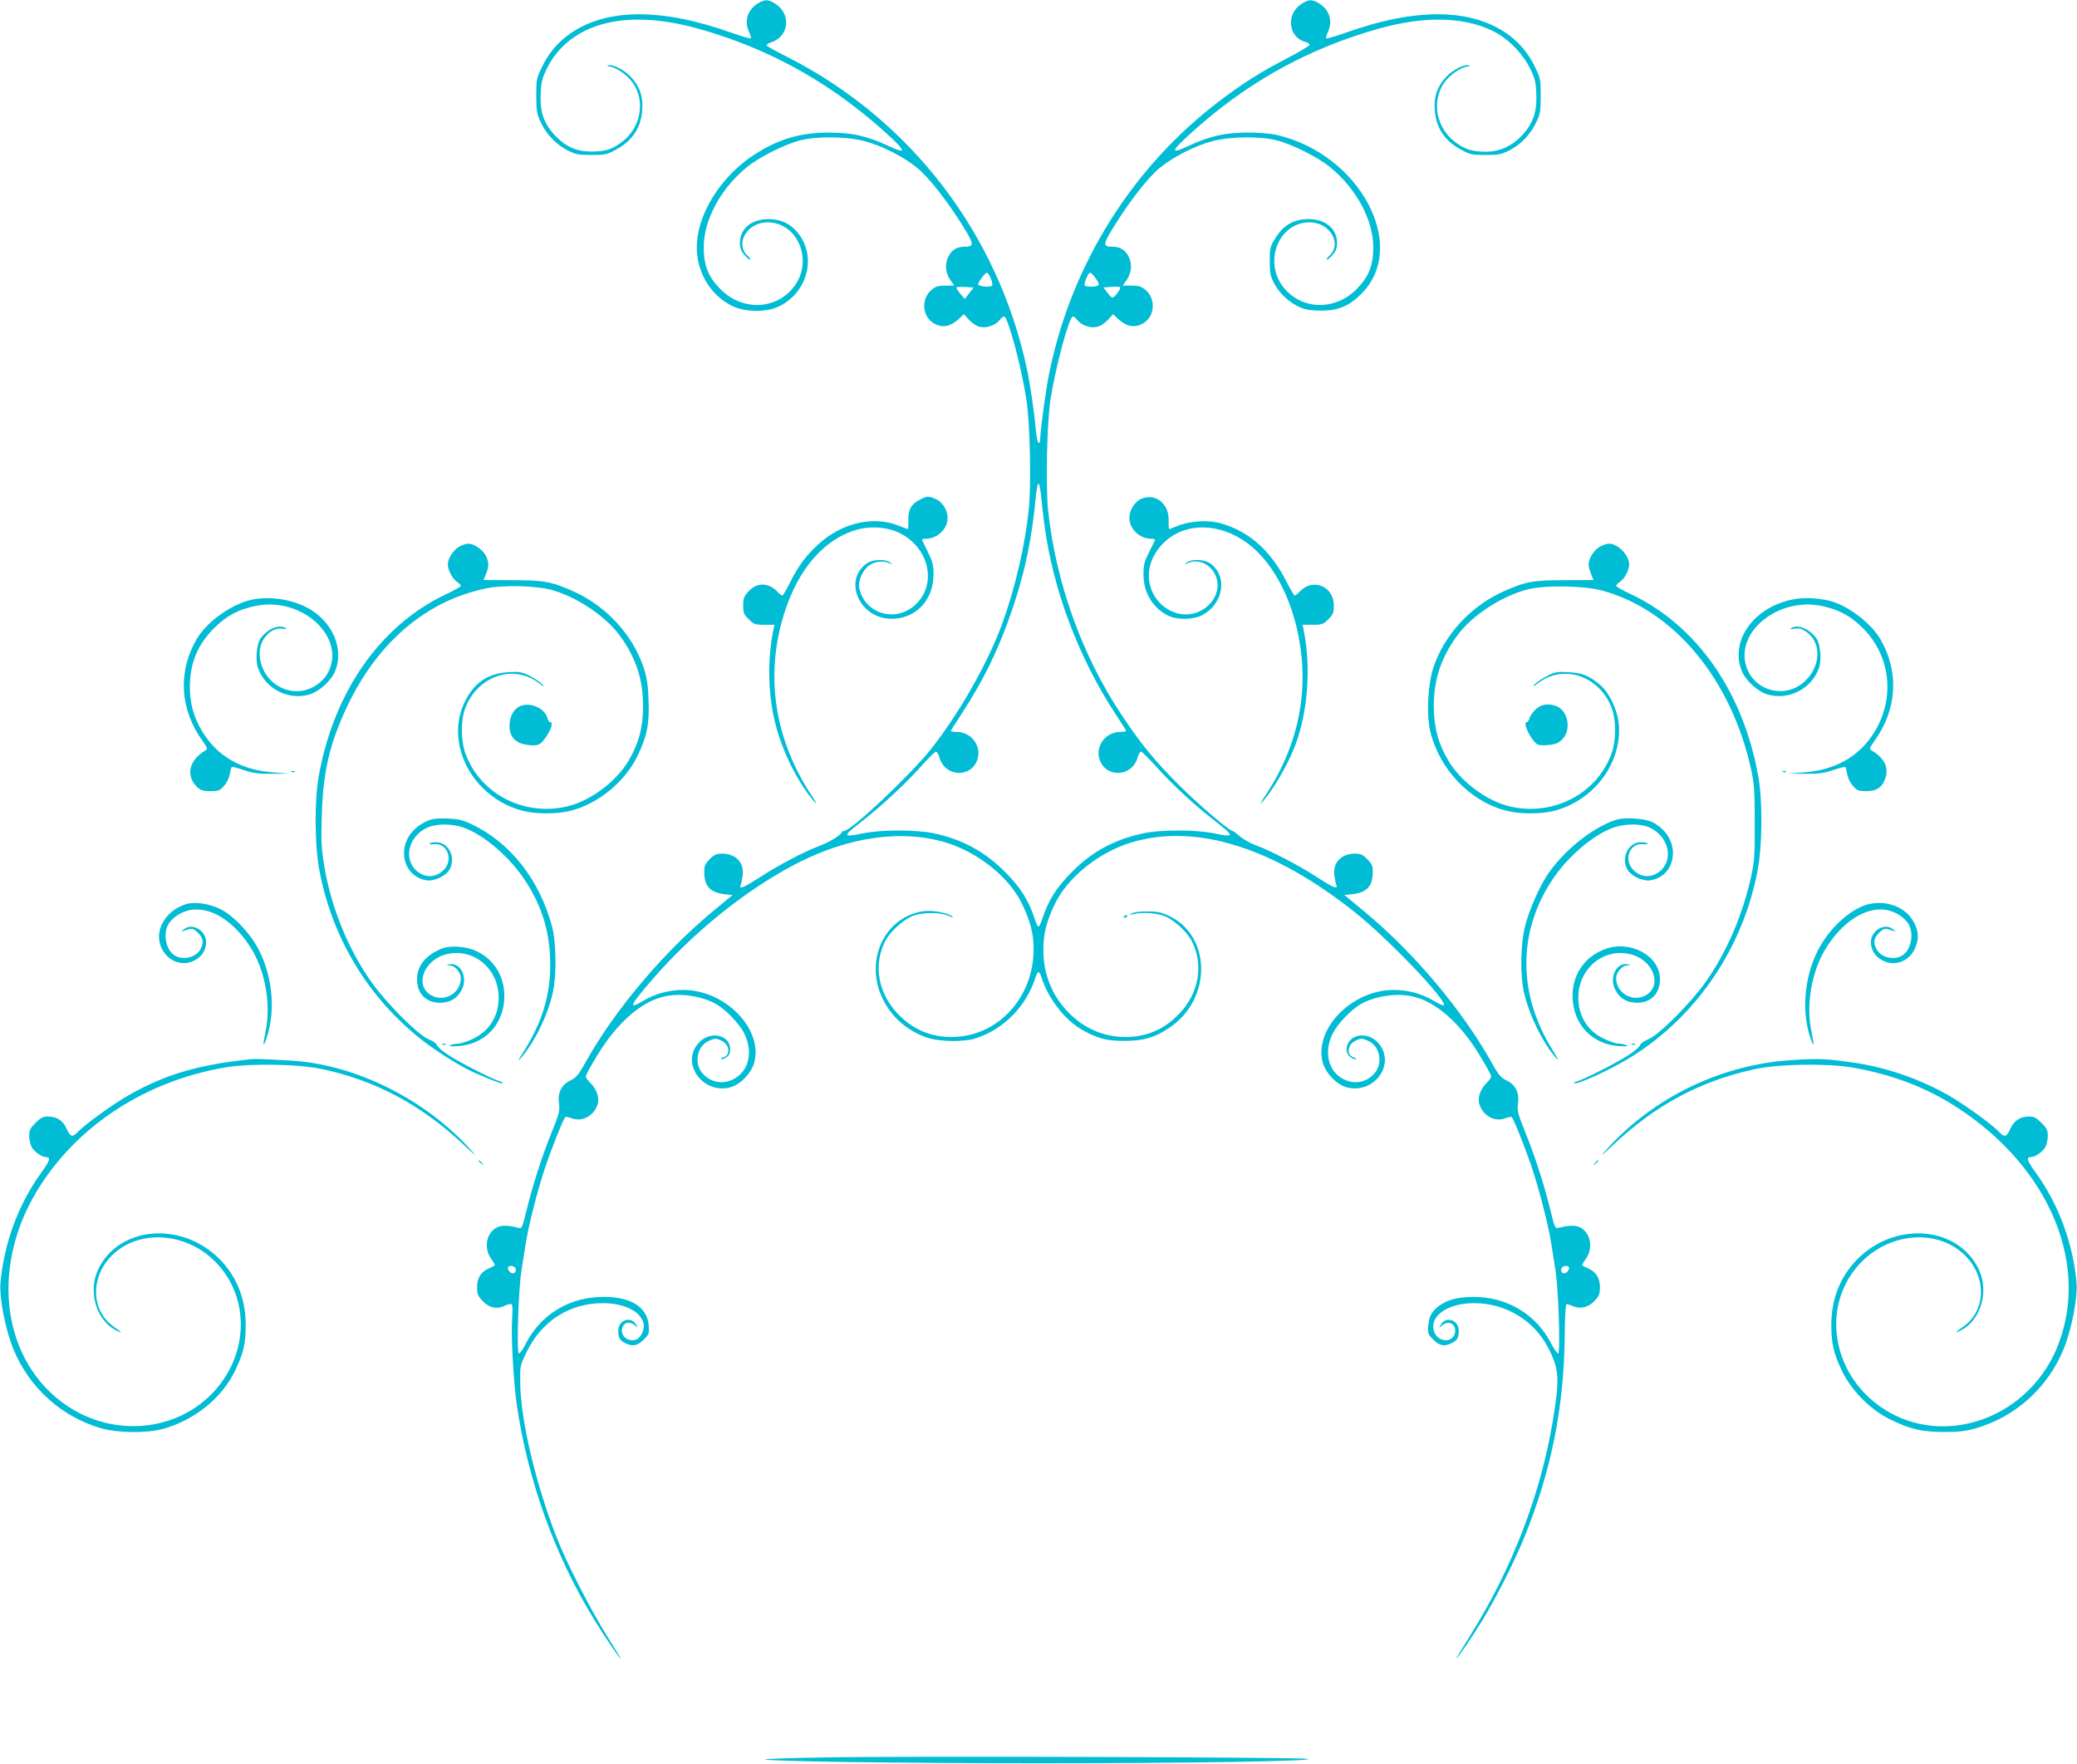 <?xml version="1.0" standalone="no"?>
<!DOCTYPE svg PUBLIC "-//W3C//DTD SVG 20010904//EN"
 "http://www.w3.org/TR/2001/REC-SVG-20010904/DTD/svg10.dtd">
<svg version="1.0" xmlns="http://www.w3.org/2000/svg"
 width="1280pt" height="1087pt" viewBox="0 0 1280 1087"
 preserveAspectRatio="xMidYMid meet">
<g transform="translate(0,1087) scale(0.1,-0.1)"
fill="#00bcd4" stroke="none">
<path d="M4672 10850 c-65 -40 -87 -109 -56 -176 9 -19 14 -37 11 -40 -3 -3
-51 10 -107 30 -230 82 -417 119 -590 118 -275 -1 -487 -116 -586 -317 -38
-77 -39 -82 -39 -184 0 -94 3 -113 27 -163 35 -76 95 -138 165 -174 51 -26 68
-29 148 -29 84 0 95 2 153 34 100 54 152 134 160 243 6 84 -15 144 -70 204
-39 43 -115 81 -140 71 -8 -4 -7 -6 5 -6 32 -2 93 -39 129 -79 98 -108 78
-286 -43 -382 -63 -50 -108 -64 -194 -64 -92 0 -158 29 -223 98 -70 73 -95
145 -90 257 3 74 8 95 40 160 89 179 273 286 514 297 172 7 343 -24 585 -107
383 -132 724 -340 1032 -630 81 -77 74 -88 -28 -40 -129 60 -219 81 -360 82
-183 1 -320 -40 -471 -139 -232 -153 -379 -422 -345 -633 21 -132 104 -246
219 -299 75 -35 201 -37 274 -4 186 83 246 315 121 462 -47 55 -102 79 -176
80 -106 0 -177 -59 -177 -147 0 -30 7 -50 26 -72 14 -17 31 -31 36 -31 6 0 0
11 -14 23 -81 75 -4 206 120 207 195 1 291 -250 156 -408 -114 -134 -315 -135
-445 -3 -74 75 -102 145 -102 256 -1 168 104 363 266 495 74 61 235 142 332
166 101 25 284 23 390 -5 109 -28 246 -98 328 -166 73 -60 182 -200 280 -356
71 -114 72 -129 14 -129 -49 0 -81 -19 -102 -60 -23 -44 -19 -100 10 -143 l26
-37 -55 0 c-44 0 -60 -5 -85 -26 -68 -57 -58 -169 20 -210 52 -26 98 -16 152
34 l27 26 33 -36 c18 -19 47 -39 65 -42 41 -10 96 9 121 40 10 13 23 24 29 24
23 0 105 -303 137 -510 23 -140 31 -522 15 -677 -23 -227 -84 -488 -165 -710
-91 -246 -269 -558 -441 -773 -128 -160 -489 -500 -532 -500 -6 0 -12 -4 -14
-8 -8 -20 -79 -63 -142 -86 -93 -35 -250 -118 -367 -194 -100 -64 -126 -75
-114 -44 4 9 9 35 12 58 10 79 -43 134 -128 134 -33 0 -47 -6 -75 -34 -29 -29
-34 -41 -34 -80 0 -86 37 -126 125 -136 l50 -5 -120 -99 c-308 -255 -608 -611
-790 -938 -39 -71 -54 -88 -90 -106 -56 -27 -79 -75 -70 -142 6 -44 1 -62 -43
-172 -62 -152 -121 -337 -157 -486 -28 -113 -28 -114 -54 -107 -63 16 -99 16
-130 1 -63 -33 -81 -124 -36 -190 14 -20 25 -39 25 -41 0 -3 -15 -11 -33 -19
-52 -21 -77 -60 -77 -117 0 -42 5 -55 33 -84 39 -44 90 -55 137 -31 18 8 37
13 43 9 6 -4 7 -38 3 -92 -7 -104 8 -383 29 -529 69 -470 237 -934 480 -1327
65 -106 153 -235 160 -235 2 0 -36 62 -83 137 -102 163 -251 453 -311 608
-130 332 -223 726 -225 956 -1 105 -1 105 42 193 93 188 264 296 467 296 131
0 232 -50 251 -124 9 -39 -18 -94 -51 -102 -56 -14 -101 37 -75 85 13 26 46
27 74 4 20 -18 20 -18 5 7 -33 52 -109 25 -109 -39 0 -43 9 -60 41 -76 46 -24
77 -19 116 20 33 33 35 39 31 88 -10 122 -127 186 -318 174 -191 -11 -355
-119 -441 -289 -16 -32 -34 -58 -41 -58 -16 0 -3 409 17 520 8 47 19 117 25
156 15 104 73 331 121 474 38 113 110 294 123 307 2 3 20 -1 40 -8 68 -25 142
19 161 94 9 36 -10 88 -45 122 -17 16 -30 35 -30 42 0 8 32 66 71 130 120 198
269 330 410 362 96 23 220 6 311 -40 64 -32 154 -125 185 -188 56 -113 28
-233 -67 -281 -69 -35 -143 -20 -193 39 -50 60 -31 163 37 195 42 20 50 20 86
1 47 -24 52 -87 9 -100 -11 -4 -18 -9 -15 -12 3 -3 17 2 31 11 19 12 25 25 25
51 0 87 -119 115 -189 44 -123 -122 16 -325 190 -279 63 17 132 90 149 158 49
207 -184 442 -439 442 -88 0 -172 -23 -245 -66 -97 -58 -88 -34 53 129 252
291 573 550 881 711 326 170 656 217 930 134 199 -61 389 -213 469 -378 51
-107 71 -184 71 -280 -1 -301 -224 -540 -506 -540 -131 0 -241 48 -332 144
-121 127 -151 301 -77 446 29 57 102 125 163 153 59 26 169 28 227 4 30 -13
35 -13 21 -2 -28 21 -122 38 -175 30 -240 -34 -366 -304 -251 -540 54 -111
146 -193 268 -237 78 -28 234 -31 312 -4 169 57 304 196 360 369 6 20 15 37
20 37 5 0 14 -17 20 -37 41 -128 145 -261 251 -320 93 -53 153 -68 264 -67
115 1 182 21 270 80 265 175 263 569 -4 692 -45 21 -71 26 -131 26 -42 0 -84
-5 -95 -12 -18 -11 -16 -11 10 -5 55 14 148 7 197 -14 61 -28 134 -96 163
-153 74 -145 44 -319 -77 -446 -91 -96 -201 -144 -332 -144 -134 0 -258 54
-354 154 -100 104 -152 234 -152 383 0 99 19 175 71 283 80 165 270 317 469
378 398 121 877 -28 1383 -432 211 -169 570 -546 545 -572 -3 -2 -32 11 -64
30 -73 43 -157 66 -245 66 -255 0 -488 -235 -439 -442 17 -68 86 -141 149
-158 102 -27 204 31 231 130 28 106 -66 211 -165 186 -65 -16 -90 -99 -40
-132 14 -9 28 -14 31 -11 3 3 -4 8 -15 12 -43 13 -38 76 9 100 36 19 44 19 86
-1 68 -32 87 -135 37 -195 -50 -59 -124 -74 -193 -39 -95 48 -123 168 -67 281
31 63 121 156 185 188 91 46 215 63 311 40 141 -32 290 -164 410 -362 39 -64
71 -122 71 -130 0 -7 -13 -26 -30 -42 -35 -34 -54 -86 -45 -122 19 -75 93
-119 161 -94 20 7 38 11 40 8 13 -13 85 -194 123 -307 48 -143 106 -370 121
-474 6 -39 17 -109 25 -156 19 -109 33 -520 17 -520 -6 0 -27 30 -46 68 -87
164 -249 268 -436 279 -102 6 -183 -9 -236 -43 -56 -37 -77 -70 -82 -131 -4
-49 -2 -55 31 -88 39 -39 70 -44 116 -20 32 16 41 33 41 76 0 64 -76 91 -109
39 -15 -25 -15 -25 5 -8 43 37 93 7 80 -48 -15 -57 -96 -56 -123 0 -46 98 69
186 242 186 193 0 369 -106 456 -275 68 -133 72 -188 28 -454 -75 -451 -253
-913 -511 -1323 -47 -76 -85 -138 -83 -138 7 0 95 129 160 235 82 133 197 360
258 510 167 409 247 808 250 1250 1 119 6 190 12 189 6 0 24 -6 40 -13 46 -19
95 -7 133 34 27 29 32 42 32 84 0 57 -25 96 -77 117 -18 8 -33 16 -33 19 0 2
11 21 25 41 45 66 27 157 -36 190 -31 15 -67 15 -130 -1 -26 -7 -26 -6 -54
107 -36 149 -95 334 -157 486 -44 110 -49 128 -43 172 9 67 -14 115 -70 142
-36 18 -51 35 -90 106 -182 327 -482 683 -790 938 l-120 99 50 5 c88 10 125
50 125 136 0 39 -5 51 -34 80 -28 28 -42 34 -75 34 -85 0 -138 -55 -128 -134
3 -23 8 -49 12 -58 13 -31 -16 -20 -120 48 -115 74 -282 161 -372 194 -34 12
-80 38 -102 56 -21 19 -42 34 -46 34 -19 0 -214 167 -331 284 -152 153 -233
252 -352 431 -244 366 -405 815 -453 1261 -15 149 -7 544 15 684 32 202 115
510 138 510 6 0 19 -11 29 -24 25 -31 80 -50 121 -40 18 3 47 23 65 42 l33 36
27 -26 c54 -50 100 -60 152 -34 78 41 88 153 20 210 -25 21 -41 26 -85 26
l-55 0 26 37 c29 43 33 99 10 143 -21 41 -53 60 -102 60 -58 0 -57 15 15 129
97 156 206 296 279 356 82 68 219 138 328 166 106 28 289 30 390 5 97 -24 258
-105 332 -166 162 -132 267 -327 266 -495 0 -111 -28 -181 -102 -256 -130
-132 -331 -131 -445 3 -135 158 -39 409 156 408 124 -1 201 -132 120 -207 -14
-12 -20 -23 -14 -23 5 0 22 14 36 31 19 22 26 42 26 72 0 87 -71 147 -175 147
-95 0 -160 -39 -213 -130 -24 -39 -27 -56 -27 -130 0 -72 4 -92 27 -136 32
-61 93 -118 156 -146 36 -16 68 -22 132 -22 106 -1 175 28 250 104 292 291 -6
855 -515 977 -47 11 -110 16 -190 16 -141 -1 -231 -22 -360 -82 -102 -48 -109
-37 -27 40 307 290 648 498 1031 630 242 83 413 114 585 107 121 -6 230 -35
316 -85 79 -46 157 -130 198 -212 32 -65 37 -86 40 -160 5 -109 -21 -183 -86
-253 -65 -69 -139 -103 -227 -103 -87 1 -131 16 -194 65 -121 96 -141 274 -43
382 36 40 97 77 129 79 12 0 13 2 5 6 -25 10 -101 -28 -140 -71 -55 -60 -76
-120 -70 -204 8 -109 60 -189 160 -243 58 -32 69 -34 153 -34 80 0 97 3 148
29 70 36 130 98 165 174 24 50 27 69 27 163 0 102 -1 107 -39 184 -99 201
-311 316 -586 317 -173 1 -360 -36 -590 -118 -56 -20 -104 -33 -107 -30 -3 3
2 21 11 40 31 67 9 136 -56 176 -44 26 -65 25 -113 -8 -91 -63 -74 -203 29
-230 14 -4 27 -11 28 -17 2 -5 -59 -42 -134 -81 -168 -87 -269 -151 -413 -259
-545 -410 -924 -1014 -1060 -1690 -21 -104 -55 -357 -55 -407 0 -10 -4 -18 -9
-18 -5 0 -12 30 -16 68 -12 132 -37 298 -57 392 -179 832 -716 1531 -1470
1916 -70 35 -129 68 -133 73 -3 5 10 15 30 21 105 35 122 168 30 232 -48 33
-69 34 -113 8z m1434 -1695 c8 -20 12 -40 9 -44 -8 -14 -90 -6 -87 8 4 18 44
71 54 71 5 0 16 -16 24 -35z m642 6 c34 -46 32 -54 -15 -57 -24 -1 -45 2 -48
7 -7 11 21 79 33 79 4 0 18 -13 30 -29z m-775 -98 l-27 -35 -28 32 c-15 18
-26 36 -24 39 2 3 27 4 55 3 l51 -4 -27 -35z m917 7 c-31 -43 -35 -43 -64 -5
l-26 34 47 3 c64 4 67 2 43 -32z m-475 -1247 c3 -38 13 -120 21 -183 52 -401
212 -826 440 -1172 35 -53 64 -99 64 -102 0 -3 -16 -6 -35 -6 -100 0 -165
-103 -121 -189 51 -98 197 -79 226 30 7 23 16 39 24 37 6 -2 51 -47 99 -100
99 -110 230 -231 360 -331 118 -93 117 -98 -18 -71 -111 22 -316 22 -425 0
-180 -38 -319 -112 -445 -240 -94 -94 -144 -174 -180 -283 -9 -29 -20 -53 -25
-53 -5 0 -16 24 -25 53 -36 109 -86 189 -180 283 -125 126 -264 202 -440 239
-105 23 -321 23 -430 1 -135 -27 -136 -22 -17 70 126 99 270 232 364 337 45
51 88 93 95 95 7 2 16 -14 23 -37 29 -109 175 -128 226 -30 44 86 -21 189
-121 189 -19 0 -35 3 -35 6 0 3 29 49 64 102 139 212 238 416 321 667 76 229
114 415 140 688 4 37 10 67 15 67 5 0 11 -30 15 -67z m-3238 -4769 c9 -23 -13
-40 -32 -24 -8 7 -15 19 -15 26 0 19 39 18 47 -2z m6493 2 c0 -7 -7 -19 -15
-26 -19 -16 -41 1 -32 24 8 20 47 21 47 2z"/>
<path d="M5671 7792 c-55 -27 -75 -62 -73 -127 1 -30 -1 -55 -3 -55 -2 0 -28
9 -57 21 -158 63 -352 17 -497 -117 -76 -70 -120 -130 -172 -233 -22 -44 -44
-81 -48 -81 -4 0 -18 11 -30 24 -55 58 -129 58 -180 0 -26 -29 -31 -43 -31
-85 0 -45 4 -55 34 -85 31 -31 39 -34 96 -34 l63 0 -7 -32 c-38 -184 -33 -403
13 -580 43 -171 143 -370 240 -478 20 -23 13 -6 -23 47 -213 326 -276 695
-180 1055 79 297 237 498 445 568 89 31 203 25 282 -14 180 -88 233 -308 105
-436 -121 -121 -318 -67 -353 97 -9 45 24 117 67 143 36 22 87 26 121 9 21
-10 21 -10 3 5 -28 22 -104 20 -140 -3 -155 -102 -50 -345 149 -344 150 0 259
117 258 275 0 57 -6 79 -34 135 -19 38 -35 71 -37 76 -2 4 8 7 22 7 73 0 136
60 136 130 0 47 -33 98 -75 116 -44 18 -53 18 -94 -4z"/>
<path d="M7033 7796 c-41 -18 -73 -70 -73 -116 0 -70 63 -130 136 -130 14 0
24 -3 22 -7 -1 -5 -18 -38 -37 -76 -28 -56 -34 -78 -34 -135 -1 -116 62 -217
162 -260 53 -22 147 -20 197 6 137 71 163 247 48 323 -36 23 -112 25 -140 3
-18 -15 -18 -15 3 -5 63 31 143 -3 174 -75 32 -72 2 -158 -73 -207 -145 -94
-338 25 -338 208 0 64 27 130 76 184 120 134 324 148 501 35 149 -95 269 -285
329 -521 92 -365 30 -722 -182 -1046 -36 -53 -43 -70 -23 -47 66 74 153 224
199 342 80 206 101 486 54 716 l-6 32 62 0 c57 0 65 3 96 34 30 30 34 40 34
85 0 119 -129 172 -211 85 -12 -13 -26 -24 -30 -24 -4 0 -26 37 -48 81 -98
194 -230 313 -406 364 -74 22 -188 16 -263 -14 -29 -12 -55 -21 -57 -21 -2 0
-4 24 -3 54 3 103 -83 170 -169 132z"/>
<path d="M2831 7502 c-37 -20 -71 -73 -71 -110 0 -35 28 -88 56 -107 13 -8 24
-20 24 -25 0 -5 -42 -29 -94 -53 -404 -192 -690 -602 -782 -1122 -27 -150 -25
-423 4 -577 79 -420 303 -790 637 -1050 94 -73 237 -162 321 -199 100 -44 168
-69 173 -64 3 3 -6 9 -19 12 -41 11 -239 112 -312 159 -39 25 -72 53 -75 63
-3 11 -24 26 -51 37 -62 23 -262 223 -354 354 -141 199 -246 456 -288 705 -19
114 -22 154 -17 320 8 272 49 448 161 681 188 392 489 645 855 719 101 21 303
16 396 -9 156 -42 333 -160 422 -279 102 -138 147 -274 146 -442 0 -128 -27
-227 -90 -334 -78 -130 -237 -248 -381 -281 -266 -61 -535 80 -624 328 -29 82
-29 208 1 283 76 194 295 268 450 151 37 -28 41 -30 22 -8 -14 14 -49 38 -78
52 -47 24 -62 26 -131 22 -126 -8 -209 -64 -267 -181 -128 -260 48 -593 356
-673 83 -22 216 -21 299 1 169 44 330 177 408 335 59 122 75 199 69 345 -3 93
-10 138 -30 200 -66 200 -228 378 -429 469 -137 62 -184 71 -381 71 -97 0
-177 1 -177 1 0 1 7 18 15 37 20 48 19 75 -3 116 -19 36 -72 71 -107 71 -11 0
-36 -8 -54 -18z"/>
<path d="M9861 7502 c-37 -20 -71 -73 -71 -110 0 -12 7 -39 15 -59 8 -19 15
-36 15 -37 0 0 -80 -1 -177 -1 -197 0 -244 -9 -381 -71 -201 -91 -363 -269
-429 -469 -34 -106 -43 -285 -19 -390 55 -233 243 -432 466 -490 83 -22 216
-23 299 -1 246 64 419 297 397 536 -8 87 -61 197 -119 243 -67 55 -105 70
-189 75 -69 4 -84 2 -131 -22 -29 -14 -64 -38 -78 -52 -19 -22 -15 -20 22 8
155 117 374 43 450 -151 30 -75 30 -201 1 -283 -89 -248 -358 -389 -624 -328
-144 33 -303 151 -381 281 -63 106 -90 205 -91 334 -1 167 45 304 147 442 90
121 267 237 427 280 101 28 348 25 460 -5 444 -119 800 -546 922 -1105 19 -88
22 -133 22 -327 1 -198 -2 -238 -22 -330 -52 -237 -151 -468 -280 -650 -92
-131 -292 -331 -354 -354 -27 -11 -48 -26 -51 -37 -3 -10 -36 -38 -75 -63 -73
-47 -271 -148 -312 -159 -13 -3 -22 -9 -19 -11 14 -15 236 88 361 167 399 252
681 671 770 1145 29 154 31 427 4 577 -92 520 -378 930 -782 1122 -52 24 -94
48 -94 53 0 5 11 17 24 25 28 19 56 72 56 107 0 57 -69 128 -125 128 -11 0
-36 -8 -54 -18z"/>
<path d="M1575 7179 c-130 -19 -294 -131 -363 -247 -117 -201 -104 -432 35
-626 33 -46 34 -51 18 -61 -101 -59 -122 -157 -49 -226 21 -19 36 -24 81 -24
49 0 58 3 84 33 17 18 31 49 35 72 4 22 9 42 13 44 3 2 38 -7 76 -20 58 -19
88 -23 175 -22 l105 1 -95 7 c-203 14 -351 99 -445 255 -51 86 -75 171 -75
269 0 149 47 263 150 366 75 75 148 114 253 136 293 62 571 -202 443 -420 -32
-54 -97 -96 -162 -104 -135 -15 -254 95 -254 234 0 84 71 161 140 150 24 -4
30 -3 20 4 -39 25 -110 -4 -153 -62 -25 -34 -34 -130 -18 -181 43 -129 185
-204 316 -167 63 18 138 87 162 148 50 130 -11 285 -147 372 -93 59 -227 86
-345 69z"/>
<path d="M11070 7180 c-251 -39 -411 -249 -337 -442 24 -61 99 -130 162 -148
131 -37 273 38 316 167 16 51 7 147 -18 181 -43 58 -114 87 -153 62 -10 -7 -4
-8 20 -4 26 4 44 0 70 -18 94 -63 94 -204 0 -299 -135 -136 -362 -55 -378 135
-16 201 236 373 475 322 105 -22 178 -61 253 -136 170 -170 200 -426 75 -635
-94 -156 -242 -241 -445 -255 l-95 -7 105 -1 c87 -1 117 3 175 22 38 13 73 22
76 20 4 -2 9 -22 13 -44 4 -23 18 -54 35 -72 26 -30 35 -33 84 -33 65 0 100
26 118 86 19 63 -11 120 -86 164 -16 10 -15 15 18 61 139 194 152 425 35 626
-59 100 -203 209 -313 236 -64 16 -145 21 -205 12z"/>
<path d="M3198 6515 c-37 -21 -58 -64 -58 -119 0 -67 38 -107 111 -116 66 -9
82 -1 120 58 29 46 38 82 19 82 -5 0 -12 11 -16 24 -16 65 -115 105 -176 71z"/>
<path d="M9495 6520 c-26 -10 -61 -49 -70 -77 -3 -13 -11 -23 -16 -23 -29 0
29 -118 68 -138 10 -5 42 -6 72 -2 43 5 60 13 83 39 50 56 33 162 -32 196 -32
16 -73 19 -105 5z"/>
<path d="M1798 6113 c7 -3 16 -2 19 1 4 3 -2 6 -13 5 -11 0 -14 -3 -6 -6z"/>
<path d="M10988 6113 c7 -3 16 -2 19 1 4 3 -2 6 -13 5 -11 0 -14 -3 -6 -6z"/>
<path d="M2660 5821 c-104 -34 -170 -115 -170 -208 0 -85 54 -152 135 -167 45
-9 116 22 142 60 47 72 1 174 -78 174 -21 0 -40 -4 -43 -8 -2 -4 10 -6 28 -4
82 10 122 -94 62 -157 -51 -53 -123 -53 -176 0 -75 76 -37 210 75 260 54 25
150 24 220 0 128 -45 287 -182 383 -329 106 -163 154 -326 153 -522 0 -186
-52 -353 -165 -532 -35 -54 -39 -64 -16 -38 84 97 166 264 197 404 24 106 21
309 -5 408 -78 289 -259 518 -497 630 -54 25 -84 32 -144 34 -42 2 -87 0 -101
-5z"/>
<path d="M9955 5817 c-141 -47 -314 -185 -415 -332 -51 -74 -116 -222 -141
-320 -29 -113 -32 -311 -5 -419 34 -140 113 -300 196 -396 20 -23 12 -5 -24
53 -211 341 -213 718 -4 1039 96 147 255 284 383 329 70 24 166 25 220 0 112
-50 150 -184 75 -260 -53 -53 -125 -53 -176 0 -60 63 -20 167 62 157 18 -2 30
0 28 4 -3 4 -22 8 -43 8 -79 0 -125 -102 -78 -174 26 -38 97 -69 142 -60 81
15 135 82 135 167 0 78 -47 149 -125 190 -50 25 -172 33 -230 14z"/>
<path d="M1155 5301 c-99 -26 -175 -112 -175 -201 0 -118 115 -199 213 -151
50 24 77 65 77 116 0 71 -85 121 -136 79 -19 -15 -19 -16 1 -9 49 17 55 16 85
-13 33 -34 37 -59 16 -100 -26 -50 -102 -71 -155 -42 -55 29 -78 128 -46 190
21 40 71 76 126 90 132 33 293 -70 398 -253 80 -140 111 -339 77 -496 -18 -87
-15 -103 8 -34 59 178 32 405 -66 571 -53 89 -151 188 -222 221 -65 32 -150
45 -201 32z"/>
<path d="M11522 5300 c-100 -21 -226 -127 -300 -252 -98 -166 -125 -393 -66
-571 23 -69 26 -53 8 34 -34 157 -3 356 77 496 105 183 266 286 398 253 55
-14 105 -50 126 -90 32 -62 9 -161 -46 -190 -53 -29 -129 -8 -155 42 -21 41
-17 66 16 100 30 29 36 30 85 13 20 -7 20 -6 1 9 -51 42 -136 -8 -136 -79 0
-51 27 -92 77 -116 72 -35 159 -2 193 74 24 51 25 96 4 145 -42 102 -160 157
-282 132z"/>
<path d="M6925 5220 c-3 -6 1 -7 9 -4 18 7 21 14 7 14 -6 0 -13 -4 -16 -10z"/>
<path d="M2729 5027 c-103 -39 -159 -106 -159 -192 0 -94 64 -152 159 -143 55
5 91 30 117 80 40 78 -11 174 -83 155 -12 -3 -10 -5 9 -6 32 -1 68 -43 68 -78
0 -95 -105 -153 -186 -104 -101 62 -40 218 98 251 167 41 323 -90 321 -270 -1
-111 -55 -200 -154 -249 -34 -17 -76 -31 -93 -32 -17 0 -40 -5 -51 -10 -14 -6
0 -8 47 -5 161 9 278 128 286 291 9 173 -112 311 -282 321 -36 3 -76 -1 -97
-9z"/>
<path d="M9895 5023 c-134 -48 -212 -167 -203 -311 9 -161 126 -279 286 -288
47 -3 61 -1 47 5 -11 5 -34 10 -51 10 -17 1 -59 15 -93 32 -99 49 -153 138
-154 249 -2 180 154 311 321 270 138 -33 199 -189 98 -251 -81 -49 -186 9
-186 104 0 35 36 77 68 78 19 1 21 3 9 6 -72 19 -123 -77 -83 -155 26 -50 62
-75 117 -80 95 -9 159 49 159 145 0 142 -180 241 -335 186z"/>
<path d="M2728 4433 c7 -3 16 -2 19 1 4 3 -2 6 -13 5 -11 0 -14 -3 -6 -6z"/>
<path d="M10058 4433 c7 -3 16 -2 19 1 4 3 -2 6 -13 5 -11 0 -14 -3 -6 -6z"/>
<path d="M1545 4343 c-324 -34 -525 -93 -749 -220 -100 -57 -271 -180 -315
-227 -34 -36 -47 -33 -70 18 -22 51 -61 76 -117 76 -29 0 -44 -8 -75 -39 -33
-33 -39 -45 -39 -81 0 -23 7 -54 16 -70 18 -29 62 -60 87 -60 32 0 26 -21 -33
-102 -138 -192 -226 -433 -247 -672 -8 -90 29 -282 77 -403 97 -242 299 -425
547 -495 100 -28 275 -30 373 -4 193 51 366 189 447 356 53 109 68 173 67 290
0 164 -62 310 -177 417 -240 222 -614 179 -734 -84 -61 -133 -9 -307 109 -369
46 -24 43 -16 -8 19 -140 95 -150 297 -22 433 161 170 457 157 643 -29 213
-213 212 -561 -3 -798 -227 -250 -617 -289 -911 -90 -396 269 -475 841 -183
1323 242 398 664 675 1157 760 158 27 455 22 606 -11 329 -71 609 -222 871
-469 74 -69 82 -75 40 -28 -284 315 -716 529 -1114 551 -179 10 -213 11 -243
8z"/>
<path d="M11060 4339 c-444 -24 -866 -226 -1162 -555 -42 -47 -34 -41 40 28
263 248 536 395 872 469 149 33 446 38 605 11 221 -38 421 -110 591 -212 593
-355 874 -962 684 -1481 -167 -459 -700 -660 -1084 -409 -325 212 -388 650
-131 907 186 186 482 199 643 29 128 -136 118 -338 -22 -433 -51 -35 -54 -43
-8 -19 118 62 170 236 109 369 -120 263 -494 306 -734 84 -115 -107 -177 -253
-177 -417 -1 -117 14 -181 67 -290 58 -120 176 -239 297 -297 122 -60 193 -76
330 -77 89 0 133 5 193 22 248 70 450 253 547 495 48 121 85 313 77 403 -21
239 -109 480 -247 672 -59 81 -65 102 -33 102 25 0 69 31 87 60 9 16 16 47 16
70 0 36 -6 48 -39 81 -31 31 -46 39 -75 39 -56 0 -95 -25 -117 -76 -23 -51
-36 -54 -70 -18 -44 47 -215 170 -315 227 -183 103 -389 173 -594 201 -155 22
-201 24 -350 15z"/>
<path d="M2950 3716 c0 -2 8 -10 18 -17 15 -13 16 -12 3 4 -13 16 -21 21 -21
13z"/>
<path d="M9829 3703 c-13 -16 -12 -17 4 -4 16 13 21 21 13 21 -2 0 -10 -8 -17
-17z"/>
<path d="M5098 41 c-207 -3 -379 -9 -382 -12 -13 -12 816 -24 1684 -24 938 0
1720 13 1660 27 -43 10 -2448 18 -2962 9z"/>
</g>
</svg>
